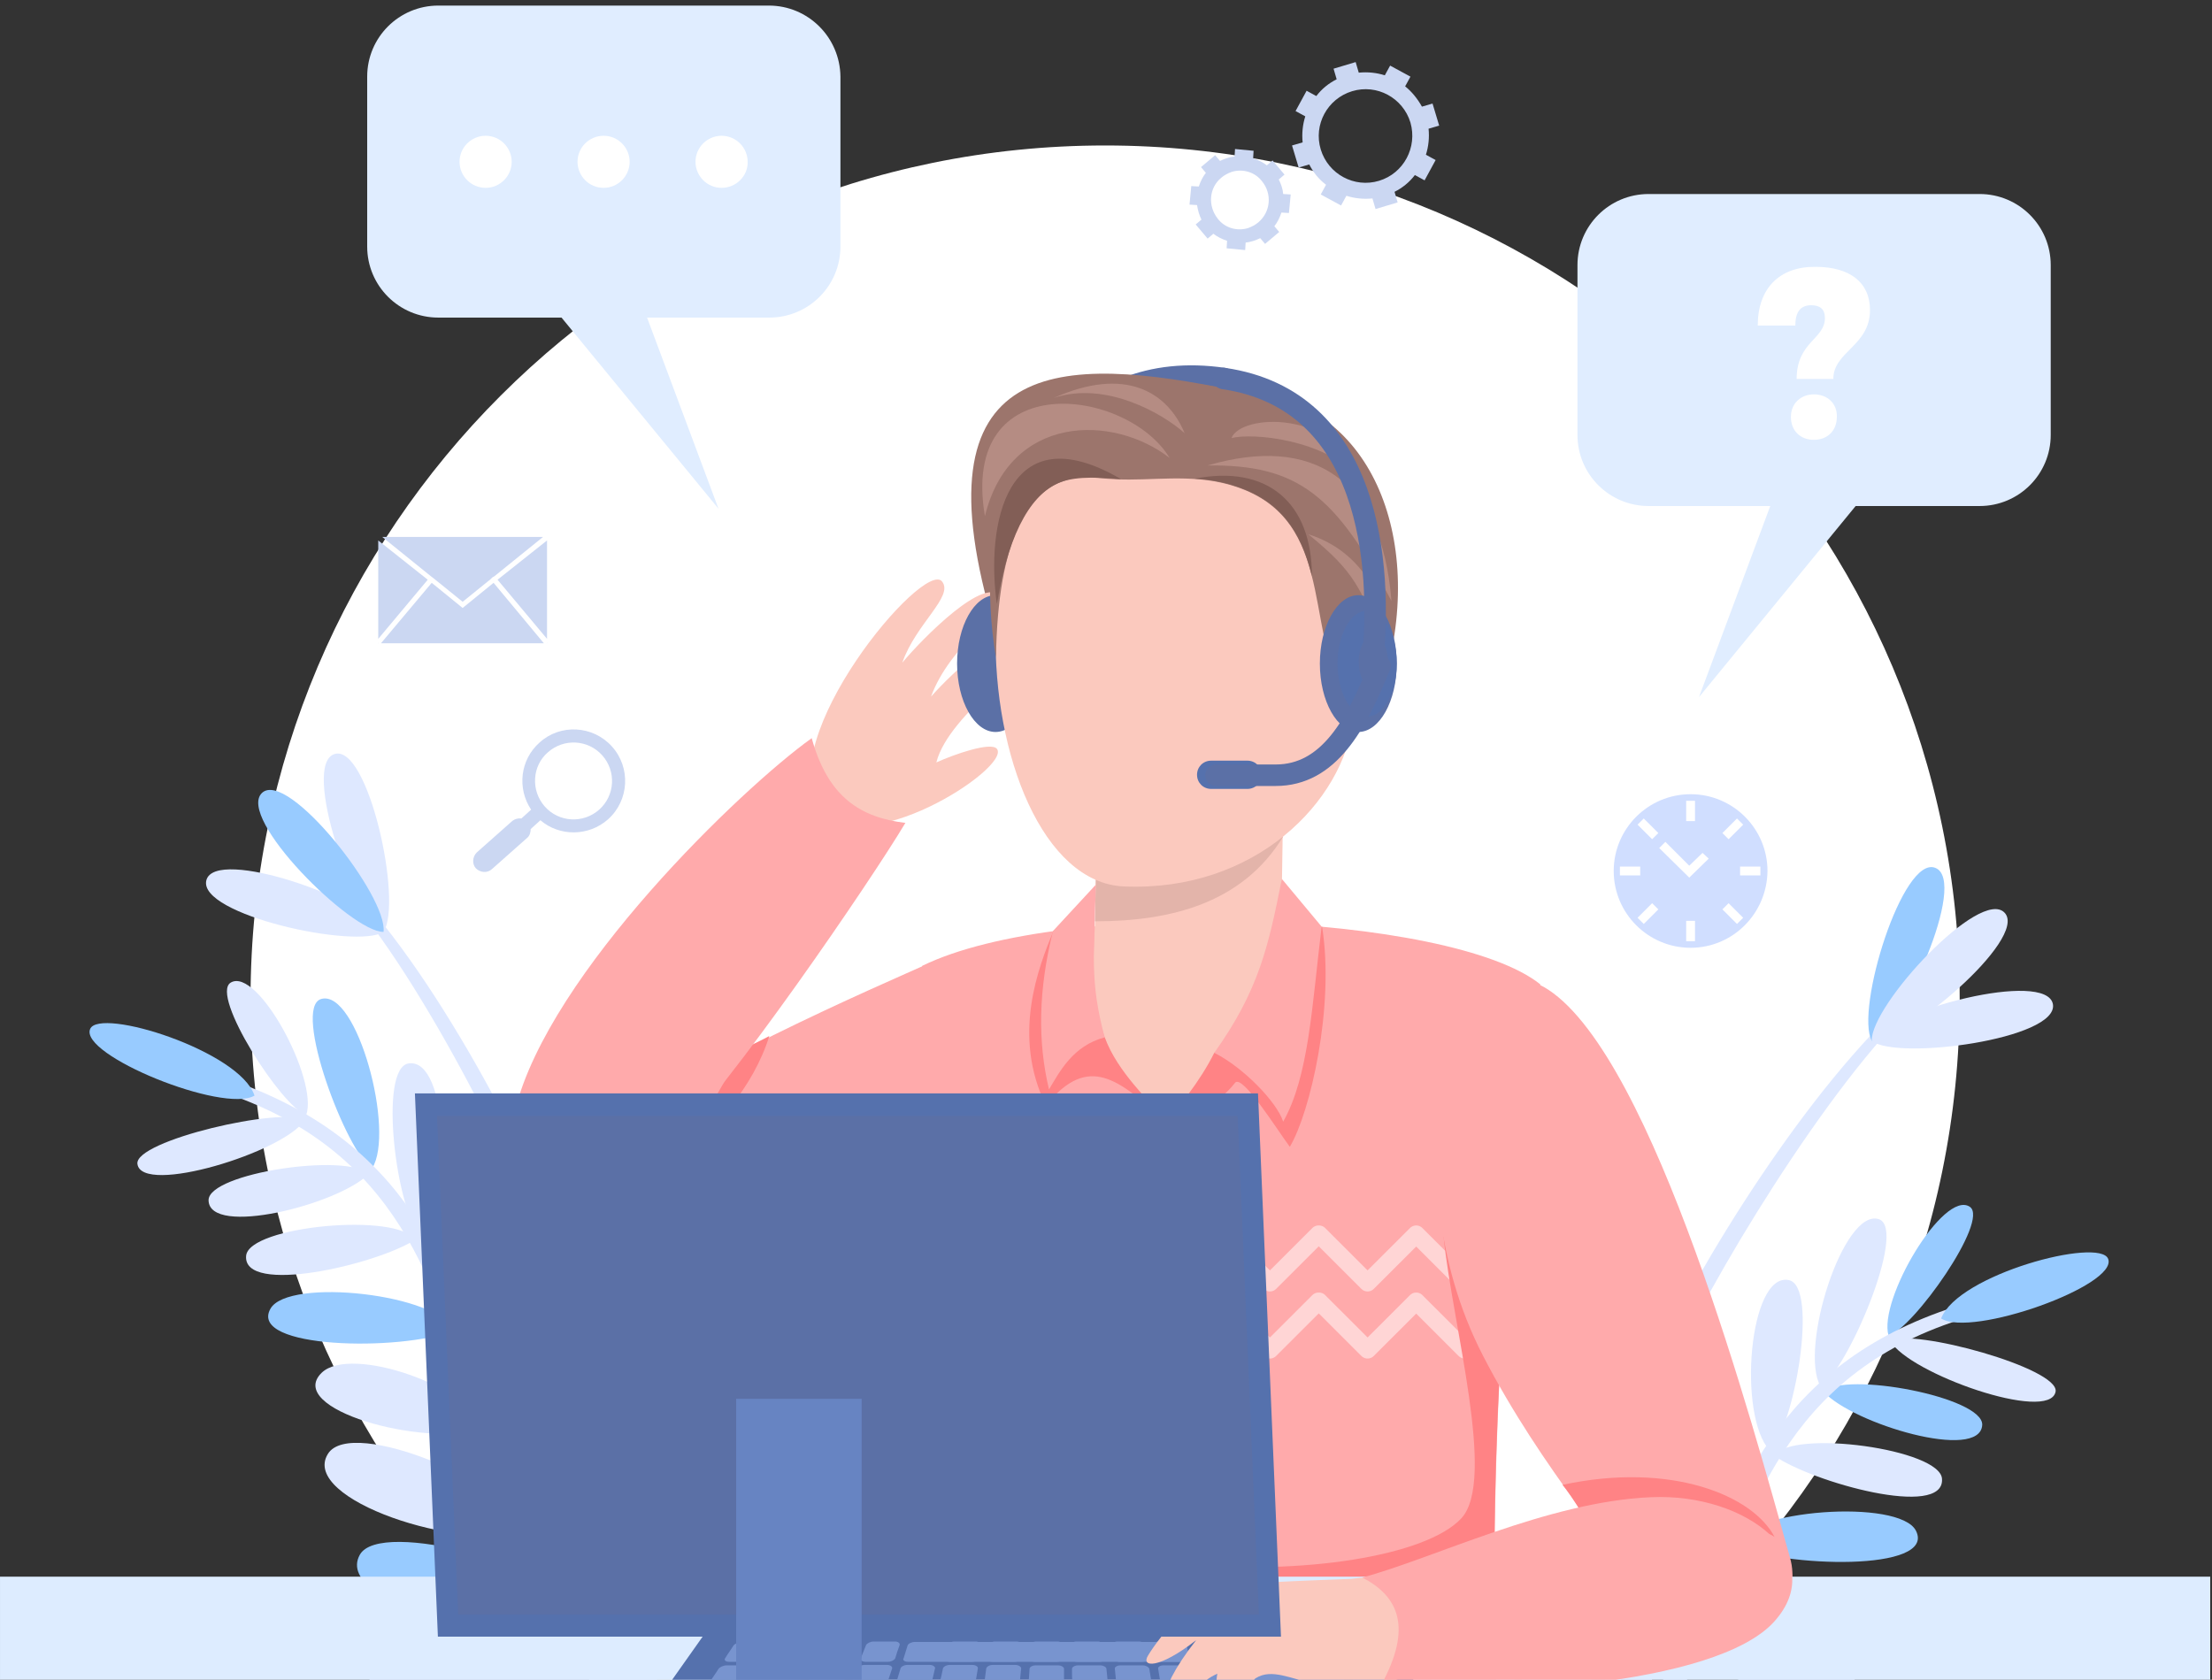 <?xml version="1.0" encoding="UTF-8"?>
<svg xmlns="http://www.w3.org/2000/svg" width="395" height="300" viewBox="0 0 395 300" fill="none">
  <rect x="0" y="0" width="395" height="300" fill="#333333" stroke="none"/>
  <g clip-path="url(#clip0_5655_1865)">
    <g clip-path="url(#clip1_5655_1865)">
      <path d="M197.342 330.842C113.062 330.842 44.74 262.597 44.74 178.412C44.74 94.227 113.062 25.981 197.342 25.981C281.623 25.981 349.945 94.227 349.945 178.412C349.945 262.597 281.623 330.842 197.342 330.842Z" fill="white"></path>
      <path fill-rule="evenodd" clip-rule="evenodd" d="M296.447 240.834C294.08 245.642 297.394 246.588 299.604 241.938C307.731 224.519 330.377 187.87 345.448 176.205C346.789 175.18 345.921 174.156 344.501 175.18C326.589 189.052 306.468 220.578 296.447 240.834Z" fill="#DEE8FF"></path>
      <path fill-rule="evenodd" clip-rule="evenodd" d="M334.243 185.899C337.478 180.382 365.49 173.131 366.594 179.357C367.62 185.584 338.741 189.446 334.243 185.899Z" fill="#DEE8FF"></path>
      <path fill-rule="evenodd" clip-rule="evenodd" d="M334.243 185.899C331.245 180.303 339.767 152.639 345.606 155.003C351.524 157.368 339.609 183.929 334.243 185.899Z" fill="#98CBFF"></path>
      <path fill-rule="evenodd" clip-rule="evenodd" d="M334.243 185.9C334.007 179.516 353.733 158.314 357.994 163.043C362.176 167.693 339.924 186.451 334.243 185.9Z" fill="#DEE8FF"></path>
      <path fill-rule="evenodd" clip-rule="evenodd" d="M101.551 224.363C103.524 229.407 100.052 229.959 98.316 225.151C91.688 207.102 72.198 168.719 58.153 155.793C56.891 154.611 57.916 153.665 59.179 154.847C75.828 170.295 93.266 203.319 101.551 224.363Z" fill="#DEE8FF"></path>
      <path fill-rule="evenodd" clip-rule="evenodd" d="M68.49 166.432C65.728 160.679 38.427 151.142 36.849 157.211C35.271 163.359 63.676 169.585 68.49 166.432Z" fill="#DEE8FF"></path>
      <path fill-rule="evenodd" clip-rule="evenodd" d="M68.49 166.433C71.962 161.073 65.728 132.778 59.731 134.67C53.734 136.561 63.282 163.989 68.49 166.433Z" fill="#DEE8FF"></path>
      <path fill-rule="evenodd" clip-rule="evenodd" d="M68.49 166.432C69.279 160.127 51.367 137.349 46.791 141.605C42.136 146.019 62.73 166.511 68.49 166.432Z" fill="#98CBFF"></path>
      <path fill-rule="evenodd" clip-rule="evenodd" d="M267.568 332.418C275.459 325.246 271.277 284.577 261.729 281.503C248.868 277.326 256.6 321.069 267.568 332.418Z" fill="#DEE8FF"></path>
      <path fill-rule="evenodd" clip-rule="evenodd" d="M294.475 311.059C297.158 302.941 326.905 291.828 330.772 298.843C335.427 307.197 306.311 315.394 294.475 311.059Z" fill="#DEE8FF"></path>
      <path fill-rule="evenodd" clip-rule="evenodd" d="M292.976 309.955C298.183 303.177 292.581 269.996 284.691 271.73C277.116 273.385 285.401 304.359 292.976 309.955Z" fill="#DEE8FF"></path>
      <path fill-rule="evenodd" clip-rule="evenodd" d="M282.008 323.512C288.32 315 282.875 279.06 275.695 280.794C264.491 283.631 274.433 315.946 282.008 323.512Z" fill="#DEE8FF"></path>
      <path fill-rule="evenodd" clip-rule="evenodd" d="M337.557 239.494C341.423 237.13 367.857 244.381 367.068 248.558C365.963 254.154 340.871 245.327 337.557 239.494Z" fill="#DEE8FF"></path>
      <path fill-rule="evenodd" clip-rule="evenodd" d="M337.242 238.548C341.581 237.366 355.311 217.977 351.76 215.534C347.105 212.382 335.348 232.164 337.242 238.548Z" fill="#98CBFF"></path>
      <path fill-rule="evenodd" clip-rule="evenodd" d="M325.642 248.558C329.43 244.854 354.127 249.504 353.969 254.469C353.654 261.09 330.85 254.312 325.642 248.558Z" fill="#98CBFF"></path>
      <path fill-rule="evenodd" clip-rule="evenodd" d="M325.09 247.613C329.745 245.091 340.713 219.475 335.506 217.741C329.193 215.692 321.224 240.835 325.09 247.613Z" fill="#DEE8FF"></path>
      <path fill-rule="evenodd" clip-rule="evenodd" d="M316.805 259.986C319.961 255.178 346.631 258.803 346.789 264.163C347.184 271.256 323.749 264.793 316.805 259.986Z" fill="#DEE8FF"></path>
      <path fill-rule="evenodd" clip-rule="evenodd" d="M316.016 259.04C320.356 255.257 324.854 229.642 319.409 228.617C312.308 227.199 310.256 252.814 316.016 259.04Z" fill="#DEE8FF"></path>
      <path fill-rule="evenodd" clip-rule="evenodd" d="M309.309 275.907C311.913 269.523 339.214 267.631 342.134 273.385C345.842 280.715 318.699 280.006 309.309 275.907Z" fill="#98CBFF"></path>
      <path fill-rule="evenodd" clip-rule="evenodd" d="M308.126 275.04C312.387 269.602 312.387 243.75 306.232 243.356C297.552 242.725 299.92 268.971 308.126 275.04Z" fill="#DEE8FF"></path>
      <path fill-rule="evenodd" clip-rule="evenodd" d="M303.155 293.247C305.522 285.838 327.457 279.139 332.428 284.42C338.82 291.119 314.043 296.951 303.155 293.247Z" fill="#DEE8FF"></path>
      <path fill-rule="evenodd" clip-rule="evenodd" d="M301.734 292.302C305.995 285.839 299.998 256.598 294.08 259.041C287.058 261.878 292.029 286.311 301.734 292.302Z" fill="#DEE8FF"></path>
      <path fill-rule="evenodd" clip-rule="evenodd" d="M247.763 339.669C243.344 340.457 242.634 334.31 247.526 334.388C319.961 328.556 284.296 254.232 349.235 233.346C351.839 232.479 352.549 234.844 349.945 235.711C287.531 255.73 323.749 333.522 247.763 339.669Z" fill="#DEE8FF"></path>
      <path fill-rule="evenodd" clip-rule="evenodd" d="M346.631 235.475C349.63 227.593 374.958 220.894 376.457 224.835C378.272 229.564 352.076 238.943 346.631 235.475Z" fill="#98CBFF"></path>
      <path fill-rule="evenodd" clip-rule="evenodd" d="M118.989 297.977C110.231 291.75 66.833 288.203 65.886 298.213C64.545 311.533 110.231 311.06 118.989 297.977Z" fill="#DEE8FF"></path>
      <path fill-rule="evenodd" clip-rule="evenodd" d="M120.173 295.927C112.598 288.361 118.516 247.928 128.221 245.327C141.241 241.78 131.614 285.05 120.173 295.927Z" fill="#DEE8FF"></path>
      <path fill-rule="evenodd" clip-rule="evenodd" d="M94.292 273.464C91.925 265.267 62.73 252.814 58.548 259.671C53.498 267.789 82.298 277.247 94.292 273.464Z" fill="#DEE8FF"></path>
      <path fill-rule="evenodd" clip-rule="evenodd" d="M95.791 272.44C90.899 265.504 97.921 232.559 105.733 234.608C113.229 236.579 103.603 267.159 95.791 272.44Z" fill="#DEE8FF"></path>
      <path fill-rule="evenodd" clip-rule="evenodd" d="M104.944 288.125C100.289 280.007 67.78 271.022 64.229 277.721C59.337 286.706 93.266 295.297 104.944 288.125Z" fill="#98CBFF"></path>
      <path fill-rule="evenodd" clip-rule="evenodd" d="M106.207 286.469C100.21 277.642 107.311 242.017 114.413 244.066C125.381 247.298 114.097 279.218 106.207 286.469Z" fill="#DEE8FF"></path>
      <path fill-rule="evenodd" clip-rule="evenodd" d="M54.366 200.086C50.578 197.564 23.908 203.712 24.54 207.889C25.329 213.564 50.736 205.761 54.366 200.086Z" fill="#DEE8FF"></path>
      <path fill-rule="evenodd" clip-rule="evenodd" d="M54.681 199.141C50.342 197.722 37.48 177.782 41.189 175.496C46.002 172.58 56.891 192.836 54.681 199.141Z" fill="#DEE8FF"></path>
      <path fill-rule="evenodd" clip-rule="evenodd" d="M65.807 209.702C62.178 205.84 37.243 209.466 37.243 214.352C37.322 220.973 60.363 215.14 65.807 209.702Z" fill="#DEE8FF"></path>
      <path fill-rule="evenodd" clip-rule="evenodd" d="M66.438 208.678C61.941 205.998 52.077 179.91 57.364 178.412C63.755 176.599 70.62 202.136 66.438 208.678Z" fill="#98CBFF"></path>
      <path fill-rule="evenodd" clip-rule="evenodd" d="M74.092 221.446C71.173 216.48 44.424 218.924 43.95 224.283C43.319 231.377 66.991 225.938 74.092 221.446Z" fill="#DEE8FF"></path>
      <path fill-rule="evenodd" clip-rule="evenodd" d="M75.039 220.5C70.857 216.559 67.464 190.708 72.988 189.92C80.089 188.895 80.957 214.51 75.039 220.5Z" fill="#DEE8FF"></path>
      <path fill-rule="evenodd" clip-rule="evenodd" d="M80.957 237.681C78.669 231.14 51.446 228.066 48.29 233.741C44.266 240.913 71.409 241.386 80.957 237.681Z" fill="#98CBFF"></path>
      <path fill-rule="evenodd" clip-rule="evenodd" d="M82.22 236.815C78.195 231.14 79.379 205.367 85.455 205.21C94.134 205.052 90.662 231.219 82.22 236.815Z" fill="#DEE8FF"></path>
      <path fill-rule="evenodd" clip-rule="evenodd" d="M86.322 255.257C84.35 247.77 62.651 240.125 57.443 245.169C50.815 251.632 75.354 258.489 86.322 255.257Z" fill="#DEE8FF"></path>
      <path fill-rule="evenodd" clip-rule="evenodd" d="M87.822 254.391C83.876 247.691 91.057 218.845 96.896 221.446C103.76 224.598 97.764 248.795 87.822 254.391Z" fill="#DEE8FF"></path>
      <path fill-rule="evenodd" clip-rule="evenodd" d="M139.663 304.046C144.081 305.07 144.949 298.923 140.136 298.765C68.016 289.78 106.838 217.111 42.846 193.467C40.242 192.521 39.453 194.806 42.057 195.831C103.603 218.53 63.992 294.588 139.663 304.046Z" fill="#DEE8FF"></path>
      <path fill-rule="evenodd" clip-rule="evenodd" d="M45.45 195.674C42.846 187.713 17.754 179.832 16.097 183.772C14.124 188.422 39.847 198.905 45.45 195.674Z" fill="#98CBFF"></path>
      <path d="M218.489 67.596C192.293 63.813 177.932 85.566 177.774 118.512" stroke="#5B70A6" stroke-width="3.84" stroke-miterlimit="22.926" stroke-linecap="round" stroke-linejoin="round"></path>
      <path fill-rule="evenodd" clip-rule="evenodd" d="M247.526 120.404C243.976 133.645 229.93 143.103 210.993 150.039C198.605 144.679 183.534 131.832 177.695 112.443C162.782 63.026 189.373 63.262 220.856 69.804C243.976 70.513 254.47 94.71 247.526 120.404Z" fill="#9C756C"></path>
      <path fill-rule="evenodd" clip-rule="evenodd" d="M159.547 212.145C150.946 215.85 121.751 228.933 111.02 230.431C96.186 232.401 93.503 213.564 104.155 204.973C121.12 191.338 157.18 175.969 166.096 171.949C176.511 177.309 184.323 201.584 159.547 212.145Z" fill="#FFAAAB"></path>
      <path fill-rule="evenodd" clip-rule="evenodd" d="M132.403 187.555C128.537 195.043 124.355 201.821 121.672 204.58C126.959 203.082 134.613 194.018 137.375 185.033C135.796 185.9 133.982 186.688 132.403 187.555Z" fill="#FF8385"></path>
      <path fill-rule="evenodd" clip-rule="evenodd" d="M164.675 172.501C163.097 217.662 158.126 243.908 164.202 279.454C167.043 296.084 167.279 308.458 164.754 329.108C196.711 334.389 237.268 333.128 269.225 327.138C265.911 309.089 264.727 236.736 275.064 175.811C259.204 163.043 190.004 160.126 164.675 172.501Z" fill="#FFAAAB"></path>
      <mask id="mask0_5655_1865" style="mask-type:luminance" maskUnits="userSpaceOnUse" x="161" y="164" width="115" height="169">
        <path d="M164.675 172.501C163.097 217.662 158.126 243.908 164.202 279.454C167.043 296.084 167.279 308.458 164.754 329.108C196.711 334.389 237.268 333.128 269.225 327.138C265.911 309.089 264.727 236.736 275.064 175.811C259.204 163.043 190.004 160.126 164.675 172.501Z" fill="white"></path>
      </mask>
      <g mask="url(#mask0_5655_1865)">
        <path opacity="0.5" d="M296.29 241.071L287.61 232.401L278.93 241.071L270.251 232.401L261.571 241.071L252.892 232.401L244.212 241.071L235.532 232.401M235.454 232.401L226.774 241.071L218.094 232.401L209.415 241.071L200.735 232.401L192.056 241.071L183.376 232.401L174.696 241.071L166.017 232.401L157.337 241.071L148.658 232.401L139.978 241.071" stroke="white" stroke-width="3.12" stroke-miterlimit="22.926" stroke-linecap="round" stroke-linejoin="round"></path>
        <path opacity="0.5" d="M296.29 229.091L287.61 220.421L278.93 229.091L270.251 220.421L261.571 229.091L252.892 220.421L244.212 229.091L235.532 220.421M235.454 220.421L226.774 229.091L218.094 220.421L209.415 229.091L200.735 220.421L192.056 229.091L183.376 220.421L174.696 229.091L166.017 220.421L157.337 229.091L148.658 220.421L139.978 229.091" stroke="white" stroke-width="3.12" stroke-miterlimit="22.926" stroke-linecap="round" stroke-linejoin="round"></path>
      </g>
      <path fill-rule="evenodd" clip-rule="evenodd" d="M265.99 327.769C267.016 327.612 268.12 327.375 269.146 327.218C266.779 314.213 265.516 273.228 268.83 228.54C265.28 225.781 262.045 223.495 257.784 220.895C259.362 236.658 267.252 264.401 260.94 271.179C254.627 277.957 232.297 281.347 211.229 279.297C197.658 278.036 236.4 306.804 265.99 327.769Z" fill="#FF8385"></path>
      <path fill-rule="evenodd" clip-rule="evenodd" d="M264.807 242.095C275.538 262.903 289.188 277.326 292.818 285.286C299.446 299.946 323.591 292.301 319.646 278.193C313.097 254.863 295.422 189.21 276.484 176.757C260.703 166.274 247.447 208.441 264.807 242.095Z" fill="#FFAAAB"></path>
      <path fill-rule="evenodd" clip-rule="evenodd" d="M285.243 274.49C292.502 274.411 312.86 271.416 316.884 274.49C313.017 267.081 298.42 261.012 279.009 265.189C280.903 267.317 283.822 272.677 285.243 274.49Z" fill="#FF8385"></path>
      <path fill-rule="evenodd" clip-rule="evenodd" d="M196.317 117.015L195.607 162.571C195.449 172.344 192.45 187.082 207.995 199.929C227.563 187.476 228.668 173.999 228.826 163.516L229.536 117.961C229.851 98.178 196.632 96.286 196.317 117.015Z" fill="#FBC9BE"></path>
      <path fill-rule="evenodd" clip-rule="evenodd" d="M195.843 149.329C206.653 150.59 215.727 150.511 229.141 149.408C221.882 161.309 209.099 164.541 195.527 164.541L195.843 149.329Z" fill="#E3B4AA"></path>
      <path fill-rule="evenodd" clip-rule="evenodd" d="M146.37 144.285C137.848 132.147 164.991 99.754 168.227 103.852C170.357 106.532 163.571 111.34 161.125 118.354C164.518 114.256 176.354 102.118 178.8 106.847C179.905 108.896 169.647 115.044 166.254 124.423C169.962 120.167 180.615 110.236 182.903 113.862C185.507 118.039 169.568 127.024 167.201 136.167C170.515 134.669 176.906 132.462 178.011 133.723C180.694 137.112 153.55 154.531 146.37 144.285Z" fill="#FBC9BE"></path>
      <path fill-rule="evenodd" clip-rule="evenodd" d="M177.774 130.729C173.986 130.729 170.909 125.212 170.909 118.512C170.909 111.813 173.986 106.296 177.774 106.296C181.561 106.296 184.639 111.813 184.639 118.512C184.639 125.212 181.561 130.729 177.774 130.729Z" fill="#5B70A6"></path>
      <path fill-rule="evenodd" clip-rule="evenodd" d="M211.151 69.725C241.529 72.168 244.686 102.276 241.687 128.206C239.951 143.181 224.091 159.339 200.656 158.314C171.856 156.974 164.991 67.281 211.151 69.725Z" fill="#FBC9BE"></path>
      <path fill-rule="evenodd" clip-rule="evenodd" d="M177.853 117.487C178.168 95.813 183.849 88.325 189.373 86.118C193.634 84.463 195.054 85.645 201.603 85.645C208.152 85.645 215.096 84.542 222.355 87.537C239.004 94.394 232.613 115.202 241.293 125.763C244.685 113.389 245.553 97.468 238.294 84.384C232.218 73.508 221.172 68.385 210.046 68.385C179.825 68.542 173.986 94.079 177.853 117.487Z" fill="#9C756C"></path>
      <path fill-rule="evenodd" clip-rule="evenodd" d="M245.474 113.941C243.423 113.389 240.661 116.542 239.478 121.034C238.215 125.527 238.925 129.625 241.056 130.177C243.107 130.728 245.869 127.576 247.053 123.083C248.236 118.591 247.526 114.571 245.474 113.941Z" fill="#FBC9BE"></path>
      <path fill-rule="evenodd" clip-rule="evenodd" d="M175.88 92.187C180.299 73.981 198.684 73.902 208.862 81.784C201.287 69.252 171.303 65.311 175.88 92.187Z" fill="#B58C83"></path>
      <path fill-rule="evenodd" clip-rule="evenodd" d="M248.473 107.32C238.452 88.326 231.745 82.966 215.649 83.124C234.27 77.686 246.737 85.252 248.473 107.32Z" fill="#B58C83"></path>
      <path fill-rule="evenodd" clip-rule="evenodd" d="M247.605 115.596C242.555 104.719 242.318 102.512 233.639 95.419C243.739 98.572 247.999 108.187 247.605 115.596Z" fill="#B58C83"></path>
      <path fill-rule="evenodd" clip-rule="evenodd" d="M188.189 71.065C197.421 67.991 207.6 73.823 211.545 77.37C208.468 69.962 200.893 65.39 188.189 71.065Z" fill="#B58C83"></path>
      <path fill-rule="evenodd" clip-rule="evenodd" d="M243.187 85.724C236.637 78.315 223.539 77.291 219.909 78.237C221.566 73.902 238.373 73.035 243.187 85.724Z" fill="#B58C83"></path>
      <path fill-rule="evenodd" clip-rule="evenodd" d="M178.011 107.872C180.299 93.922 184.796 87.853 189.373 86.119C192.371 84.937 197.185 85.331 200.183 85.567C179.51 73.508 176.038 94.079 178.011 107.872ZM213.36 85.488C216.28 85.646 219.278 86.198 222.355 87.459C229.851 90.533 232.692 96.444 234.27 102.907C234.27 89.666 226.222 82.966 213.36 85.488Z" fill="#825E56"></path>
      <path d="M243.108 118.512C244.528 117.881 247.369 119.221 244.055 124.896" stroke="#D9ABA1" stroke-width="1.2" stroke-miterlimit="22.926" stroke-linecap="round" stroke-linejoin="round"></path>
      <path d="M244.686 122.926C243.029 122.295 241.135 122.532 240.74 124.266" stroke="#D9ABA1" stroke-width="1.2" stroke-miterlimit="22.926" stroke-linecap="round" stroke-linejoin="round"></path>
      <path fill-rule="evenodd" clip-rule="evenodd" d="M216.832 188.028C214.386 192.993 209.888 198.747 207.995 200.008C212.256 199.456 217.463 197.407 220.541 193.387C221.803 191.732 228.037 201.742 230.325 204.816C233.955 198.747 238.373 179.752 236.085 165.486C231.351 169.742 221.33 185.979 216.832 188.028Z" fill="#FF8385"></path>
      <path fill-rule="evenodd" clip-rule="evenodd" d="M216.832 188.028C224.88 176.757 226.537 168.797 228.904 156.975L236.006 165.487C234.27 179.752 233.718 192.205 229.141 200.323C228.036 196.856 222.04 190.629 216.832 188.028Z" fill="#FFAAAB"></path>
      <path fill-rule="evenodd" clip-rule="evenodd" d="M197.264 185.269C199.631 191.574 205.233 196.54 207.995 200.008C199.788 192.993 194.502 187.949 186.769 197.407C180.614 184.875 185.507 172.58 188.111 166.274C192.608 168.324 192.766 183.22 197.264 185.269Z" fill="#FF8385"></path>
      <path fill-rule="evenodd" clip-rule="evenodd" d="M197.264 185.269C194.581 175.181 195.37 170.61 195.686 157.999L188.032 166.275C185.428 176.757 185.27 185.979 187.322 194.57C189.215 191.417 191.582 186.767 197.264 185.269Z" fill="#FFAAAB"></path>
      <path d="M0 281.583H394.685V363.709H0V281.583Z" fill="#DDECFF"></path>
      <path fill-rule="evenodd" clip-rule="evenodd" d="M126.249 291.198H246.185L266.858 320.439H105.575L126.249 291.198Z" fill="#5571AD"></path>
      <path fill-rule="evenodd" clip-rule="evenodd" d="M243.107 301.051C244.449 301.051 245.711 301.051 247.053 301.051C247.684 301.051 247.999 300.814 247.763 300.42C247.131 299.317 246.421 298.213 245.79 297.11C245.159 296.006 244.449 294.903 243.817 293.799C243.581 293.484 242.949 293.169 242.476 293.169C241.292 293.169 240.03 293.169 238.846 293.169C238.294 293.169 237.978 293.484 238.215 293.799C238.846 294.903 239.399 296.006 240.03 297.11C240.661 298.213 241.214 299.317 241.845 300.42C241.924 300.814 242.555 301.051 243.107 301.051Z" fill="#7894CF"></path>
      <path fill-rule="evenodd" clip-rule="evenodd" d="M240.819 296.794C242.082 296.794 243.344 296.794 244.607 296.794C245.159 296.794 245.475 296.558 245.317 296.164C244.843 295.376 244.37 294.587 243.896 293.72C243.66 293.405 243.029 293.09 242.555 293.09C241.372 293.09 240.109 293.09 238.925 293.09C238.373 293.09 238.058 293.326 238.294 293.72C238.689 294.509 239.162 295.297 239.557 296.164C239.636 296.558 240.267 296.794 240.819 296.794Z" fill="#7894CF"></path>
      <path fill-rule="evenodd" clip-rule="evenodd" d="M235.533 301.05C236.874 301.05 238.136 301.05 239.478 301.05C240.109 301.05 240.425 300.814 240.267 300.42C239.872 299.631 239.478 298.843 239.004 297.976C238.847 297.661 238.215 297.346 237.663 297.346C236.401 297.346 235.138 297.346 233.876 297.346C233.323 297.346 232.929 297.582 233.087 297.976C233.481 298.764 233.797 299.553 234.191 300.42C234.27 300.814 234.901 301.05 235.533 301.05Z" fill="#7894CF"></path>
      <path fill-rule="evenodd" clip-rule="evenodd" d="M233.56 296.794C234.823 296.794 236.085 296.794 237.269 296.794C237.821 296.794 238.215 296.558 237.979 296.164C237.584 295.376 237.111 294.587 236.716 293.72C236.558 293.405 235.927 293.09 235.375 293.09C234.191 293.09 233.008 293.09 231.824 293.09C231.272 293.09 230.956 293.326 231.114 293.72C231.509 294.509 231.824 295.297 232.219 296.164C232.376 296.558 232.929 296.794 233.56 296.794Z" fill="#7894CF"></path>
      <path fill-rule="evenodd" clip-rule="evenodd" d="M127.432 300.972C132.009 300.972 136.586 300.972 141.162 300.972C141.793 300.972 142.503 300.656 142.661 300.341C143.056 299.553 143.45 298.843 143.845 298.055C144.003 297.74 143.608 297.425 143.056 297.425C138.637 297.425 134.218 297.425 129.8 297.425C129.168 297.425 128.537 297.74 128.3 298.055C127.827 298.843 127.275 299.553 126.801 300.341C126.486 300.656 126.801 300.972 127.432 300.972Z" fill="#7894CF"></path>
      <path fill-rule="evenodd" clip-rule="evenodd" d="M130.194 296.794C132.009 296.794 133.824 296.794 135.638 296.794C136.27 296.794 136.901 296.479 137.138 296.163C137.611 295.375 138.006 294.666 138.479 293.878C138.716 293.562 138.4 293.247 137.769 293.247C136.033 293.247 134.297 293.247 132.482 293.247C131.93 293.247 131.22 293.562 130.983 293.878C130.51 294.666 129.957 295.375 129.484 296.163C129.247 296.479 129.563 296.794 130.194 296.794Z" fill="#7894CF"></path>
      <path fill-rule="evenodd" clip-rule="evenodd" d="M145.107 300.971C146.449 300.971 147.869 300.971 149.21 300.971C149.842 300.971 150.473 300.656 150.631 300.341C150.946 299.553 151.262 298.764 151.578 297.976C151.735 297.661 151.341 297.346 150.71 297.346C149.368 297.346 148.027 297.346 146.764 297.346C146.133 297.346 145.502 297.661 145.344 297.976C144.949 298.764 144.634 299.553 144.239 300.341C144.16 300.735 144.476 300.971 145.107 300.971Z" fill="#7894CF"></path>
      <path fill-rule="evenodd" clip-rule="evenodd" d="M153.076 300.971C154.418 300.971 155.838 300.971 157.179 300.971C157.811 300.971 158.442 300.656 158.521 300.341C158.757 299.553 159.073 298.764 159.31 297.976C159.389 297.661 158.994 297.346 158.363 297.346C157.022 297.346 155.68 297.346 154.418 297.346C153.786 297.346 153.234 297.661 153.076 297.976C152.761 298.764 152.445 299.553 152.129 300.341C152.051 300.735 152.445 300.971 153.076 300.971Z" fill="#7894CF"></path>
      <path fill-rule="evenodd" clip-rule="evenodd" d="M160.967 300.971C162.309 300.971 163.729 300.971 165.07 300.971C165.702 300.971 166.254 300.656 166.412 300.341C166.57 299.553 166.806 298.764 166.964 297.976C167.043 297.661 166.57 297.346 166.017 297.346C164.676 297.346 163.334 297.346 162.072 297.346C161.441 297.346 160.888 297.661 160.809 297.976C160.573 298.764 160.336 299.553 160.099 300.341C159.941 300.735 160.336 300.971 160.967 300.971Z" fill="#7894CF"></path>
      <path fill-rule="evenodd" clip-rule="evenodd" d="M168.858 300.971C170.199 300.971 171.619 300.971 172.961 300.971C173.592 300.971 174.144 300.656 174.223 300.341C174.381 299.553 174.46 298.764 174.618 297.976C174.697 297.661 174.223 297.346 173.592 297.346C172.251 297.346 170.909 297.346 169.647 297.346C169.016 297.346 168.463 297.661 168.384 297.976C168.227 298.764 168.069 299.553 167.832 300.341C167.832 300.735 168.227 300.971 168.858 300.971Z" fill="#7894CF"></path>
      <path fill-rule="evenodd" clip-rule="evenodd" d="M176.827 300.971C178.169 300.971 179.589 300.971 180.93 300.971C181.562 300.971 182.114 300.656 182.114 300.341C182.193 299.553 182.272 298.764 182.351 297.976C182.351 297.661 181.877 297.346 181.246 297.346C179.905 297.346 178.563 297.346 177.301 297.346C176.669 297.346 176.196 297.661 176.117 297.976C176.038 298.764 175.88 299.553 175.801 300.341C175.723 300.735 176.117 300.971 176.827 300.971Z" fill="#7894CF"></path>
      <path fill-rule="evenodd" clip-rule="evenodd" d="M184.718 301.05C186.059 301.05 187.479 301.05 188.821 301.05C189.452 301.05 190.004 300.735 190.004 300.42C190.004 299.632 190.004 298.843 190.004 298.055C190.004 297.74 189.531 297.425 188.9 297.425C187.558 297.425 186.217 297.425 184.954 297.425C184.323 297.425 183.85 297.74 183.85 298.055C183.771 298.843 183.771 299.632 183.692 300.42C183.613 300.735 184.086 300.972 184.718 301.05Z" fill="#7894CF"></path>
      <path fill-rule="evenodd" clip-rule="evenodd" d="M192.608 301.05C193.95 301.05 195.37 301.05 196.711 301.05C197.342 301.05 197.816 300.735 197.816 300.42C197.737 299.632 197.658 298.843 197.579 298.055C197.579 297.74 197.027 297.425 196.475 297.425C195.133 297.425 193.792 297.425 192.529 297.425C191.898 297.425 191.425 297.74 191.425 298.055C191.425 298.843 191.425 299.632 191.503 300.42C191.503 300.735 191.977 301.05 192.608 301.05Z" fill="#7894CF"></path>
      <path fill-rule="evenodd" clip-rule="evenodd" d="M200.499 301.05C201.84 301.05 203.26 301.05 204.602 301.05C205.233 301.05 205.707 300.735 205.628 300.42C205.47 299.632 205.391 298.843 205.233 298.055C205.154 297.74 204.602 297.425 204.05 297.425C202.708 297.425 201.367 297.425 200.104 297.425C199.473 297.425 199 297.74 199.078 298.055C199.157 298.843 199.236 299.632 199.315 300.42C199.394 300.735 199.868 301.05 200.499 301.05Z" fill="#7894CF"></path>
      <path fill-rule="evenodd" clip-rule="evenodd" d="M208.468 301.05C209.809 301.05 211.23 301.05 212.571 301.05C213.202 301.05 213.597 300.735 213.518 300.42C213.36 299.632 213.123 298.843 212.965 298.055C212.887 297.74 212.334 297.425 211.703 297.425C210.362 297.425 209.02 297.425 207.758 297.425C207.127 297.425 206.732 297.74 206.811 298.055C206.969 298.843 207.048 299.632 207.205 300.42C207.284 300.735 207.837 301.05 208.468 301.05Z" fill="#7894CF"></path>
      <path fill-rule="evenodd" clip-rule="evenodd" d="M216.359 301.05C217.7 301.05 219.12 301.05 220.462 301.05C221.093 301.05 221.487 300.735 221.408 300.42C221.172 299.632 220.935 298.843 220.619 298.055C220.54 297.74 219.909 297.425 219.278 297.425C217.937 297.425 216.595 297.425 215.333 297.425C214.702 297.425 214.307 297.74 214.386 298.055C214.623 298.843 214.78 299.632 215.017 300.42C215.175 300.735 215.727 301.05 216.359 301.05Z" fill="#7894CF"></path>
      <path fill-rule="evenodd" clip-rule="evenodd" d="M224.328 301.05C226.774 301.05 229.299 301.05 231.745 301.05C232.376 301.05 232.771 300.735 232.613 300.42C232.298 299.632 231.903 298.843 231.587 298.055C231.43 297.661 230.798 297.425 230.167 297.425C227.8 297.425 225.354 297.425 222.987 297.425C222.355 297.425 221.961 297.74 222.119 298.055C222.355 298.843 222.671 299.632 222.908 300.341C223.066 300.735 223.618 301.05 224.328 301.05Z" fill="#7894CF"></path>
      <path fill-rule="evenodd" clip-rule="evenodd" d="M139.426 296.794C140.768 296.794 142.03 296.794 143.371 296.794C144.003 296.794 144.634 296.479 144.792 296.164C145.186 295.376 145.581 294.588 145.896 293.799C146.054 293.484 145.739 293.169 145.186 293.169C143.924 293.169 142.661 293.169 141.399 293.169C140.846 293.169 140.215 293.484 139.978 293.799C139.505 294.588 139.111 295.376 138.637 296.164C138.479 296.479 138.795 296.794 139.426 296.794Z" fill="#7894CF"></path>
      <path fill-rule="evenodd" clip-rule="evenodd" d="M147.001 296.794C148.342 296.794 149.605 296.794 150.946 296.794C151.577 296.794 152.13 296.479 152.288 296.164C152.603 295.376 152.919 294.588 153.234 293.799C153.392 293.484 152.998 293.169 152.445 293.169C151.183 293.169 149.92 293.169 148.658 293.169C148.106 293.169 147.474 293.484 147.317 293.799C146.922 294.588 146.606 295.376 146.212 296.164C146.054 296.479 146.37 296.794 147.001 296.794Z" fill="#7894CF"></path>
      <path fill-rule="evenodd" clip-rule="evenodd" d="M154.576 296.794C155.917 296.794 157.18 296.794 158.521 296.794C159.152 296.794 159.705 296.479 159.863 296.164C160.099 295.376 160.336 294.588 160.652 293.799C160.731 293.484 160.415 293.169 159.784 293.169C158.521 293.169 157.259 293.169 155.996 293.169C155.444 293.169 154.813 293.484 154.655 293.799C154.339 294.588 154.024 295.376 153.708 296.164C153.55 296.479 153.945 296.794 154.576 296.794Z" fill="#7894CF"></path>
      <path fill-rule="evenodd" clip-rule="evenodd" d="M162.151 296.794C170.357 296.794 178.563 296.794 186.769 296.794C194.975 296.794 203.181 296.794 211.466 296.794C212.098 296.794 212.492 296.479 212.413 296.163C212.256 295.375 212.019 294.587 211.861 293.878C211.782 293.562 211.23 293.247 210.677 293.247C202.787 293.247 194.896 293.247 187.006 293.247C179.115 293.247 171.225 293.247 163.334 293.247C162.782 293.247 162.151 293.562 162.072 293.878C161.835 294.666 161.598 295.454 161.362 296.163C161.125 296.479 161.519 296.794 162.151 296.794Z" fill="#7894CF"></path>
      <path fill-rule="evenodd" clip-rule="evenodd" d="M169.647 296.794C170.988 296.794 172.251 296.794 173.592 296.794C174.223 296.794 174.697 296.479 174.776 296.164C174.933 295.376 175.012 294.588 175.17 293.799C175.249 293.484 174.776 293.169 174.223 293.169C172.961 293.169 171.698 293.169 170.436 293.169C169.883 293.169 169.331 293.484 169.252 293.799C169.094 294.588 168.937 295.376 168.7 296.164C168.621 296.479 169.094 296.794 169.647 296.794Z" fill="#7894CF"></path>
      <path fill-rule="evenodd" clip-rule="evenodd" d="M177.222 296.794C178.484 296.794 179.826 296.794 181.167 296.794C181.798 296.794 182.272 296.479 182.35 296.164C182.429 295.376 182.508 294.588 182.508 293.799C182.508 293.484 182.114 293.169 181.483 293.169C180.22 293.169 178.958 293.169 177.695 293.169C177.143 293.169 176.59 293.484 176.511 293.799C176.433 294.588 176.275 295.376 176.196 296.164C176.196 296.479 176.669 296.794 177.222 296.794Z" fill="#7894CF"></path>
      <path fill-rule="evenodd" clip-rule="evenodd" d="M184.796 296.794C186.059 296.794 187.4 296.794 188.742 296.794C189.373 296.794 189.846 296.479 189.846 296.164C189.846 295.376 189.846 294.588 189.846 293.799C189.846 293.484 189.373 293.169 188.82 293.169C187.558 293.169 186.295 293.169 185.033 293.169C184.481 293.169 183.928 293.484 183.928 293.799C183.849 294.588 183.849 295.376 183.77 296.164C183.77 296.479 184.244 296.794 184.796 296.794Z" fill="#7894CF"></path>
      <path fill-rule="evenodd" clip-rule="evenodd" d="M192.371 296.794C193.713 296.794 194.975 296.794 196.317 296.794C196.948 296.794 197.421 296.479 197.342 296.164C197.264 295.376 197.185 294.588 197.106 293.799C197.106 293.484 196.553 293.169 196.001 293.169C194.739 293.169 193.476 293.169 192.214 293.169C191.661 293.169 191.188 293.484 191.188 293.799C191.188 294.588 191.188 295.376 191.267 296.164C191.267 296.479 191.74 296.794 192.371 296.794Z" fill="#7894CF"></path>
      <path fill-rule="evenodd" clip-rule="evenodd" d="M199.946 296.794C201.288 296.794 202.55 296.794 203.892 296.794C204.523 296.794 204.917 296.479 204.917 296.164C204.839 295.376 204.681 294.588 204.523 293.799C204.444 293.484 203.971 293.169 203.339 293.169C202.077 293.169 200.814 293.169 199.552 293.169C199 293.169 198.526 293.484 198.526 293.799C198.605 294.588 198.684 295.376 198.763 296.164C198.842 296.479 199.315 296.794 199.946 296.794Z" fill="#7894CF"></path>
      <path fill-rule="evenodd" clip-rule="evenodd" d="M207.521 296.794C208.863 296.794 210.125 296.794 211.466 296.794C212.098 296.794 212.492 296.479 212.413 296.164C212.256 295.376 212.019 294.588 211.861 293.799C211.782 293.484 211.23 293.169 210.677 293.169C209.415 293.169 208.152 293.169 206.89 293.169C206.338 293.169 205.864 293.484 205.943 293.799C206.101 294.588 206.259 295.376 206.338 296.164C206.338 296.479 206.89 296.794 207.521 296.794Z" fill="#7894CF"></path>
      <path fill-rule="evenodd" clip-rule="evenodd" d="M215.096 296.794C217.463 296.794 219.83 296.794 222.197 296.794C222.829 296.794 223.223 296.479 223.065 296.163C222.75 295.375 222.513 294.587 222.197 293.878C222.04 293.484 221.487 293.247 220.856 293.247C218.568 293.247 216.279 293.247 213.991 293.247C213.439 293.247 213.044 293.562 213.123 293.878C213.36 294.666 213.518 295.454 213.754 296.163C213.912 296.479 214.465 296.794 215.096 296.794Z" fill="#7894CF"></path>
      <path fill-rule="evenodd" clip-rule="evenodd" d="M226.222 296.794C227.484 296.794 228.747 296.794 230.009 296.794C230.562 296.794 230.956 296.558 230.798 296.164C230.483 295.376 230.088 294.587 229.694 293.72C229.536 293.405 228.984 293.09 228.431 293.09C227.248 293.09 226.064 293.09 224.802 293.09C224.249 293.09 223.934 293.326 224.013 293.72C224.328 294.509 224.644 295.297 224.959 296.164C225.117 296.558 225.67 296.794 226.222 296.794Z" fill="#7894CF"></path>
      <path fill-rule="evenodd" clip-rule="evenodd" d="M241.293 281.976C233.481 282.292 220.935 282.686 217.384 283.474C213.834 284.262 207.206 291.986 204.996 295.69C203.734 297.74 206.811 298.213 213.597 292.932C205.627 303.02 207.284 307.276 208.389 307.907C209.967 308.853 211.861 301.286 217.384 298.922C216.753 302.153 217.779 307.513 219.673 307.198C222.119 306.804 222.75 300.656 224.249 299.71C230.009 296.163 237.032 307.198 256.679 296.873C276.327 286.548 257.626 279.848 241.293 281.976Z" fill="#FBC9BE"></path>
      <path fill-rule="evenodd" clip-rule="evenodd" d="M246.579 301.05C264.096 303.335 306.469 301.286 316.884 289.543C326.668 278.587 312.229 266.607 294.791 267.395C276.406 268.183 255.732 278.43 243.265 281.74C249.815 285.129 252.261 290.725 246.579 301.05Z" fill="#FFAAAB"></path>
      <path fill-rule="evenodd" clip-rule="evenodd" d="M144.949 131.832C132.482 140.738 98.079 173.762 92.004 198.195C88.69 211.358 108.495 214.825 119.857 204.106C130.115 194.491 155.523 157.29 161.677 146.965C153.787 146.019 147.869 142.472 144.949 131.832Z" fill="#FFAAAB"></path>
      <path fill-rule="evenodd" clip-rule="evenodd" d="M242.555 130.729C238.768 130.729 235.69 125.212 235.69 118.512C235.69 111.813 238.768 106.296 242.555 106.296C246.343 106.296 249.42 111.813 249.42 118.512C249.42 125.212 246.343 130.729 242.555 130.729Z" fill="#5B70A6"></path>
      <path fill-rule="evenodd" clip-rule="evenodd" d="M244.133 127.97C241.214 127.97 238.847 123.714 238.847 118.512C238.847 113.31 241.214 109.054 244.133 109.054C247.053 109.054 249.42 113.31 249.42 118.512C249.42 123.714 247.053 127.97 244.133 127.97Z" fill="#5571AD"></path>
      <path fill-rule="evenodd" clip-rule="evenodd" d="M74.092 195.279H224.644L228.747 292.302H78.195L74.092 195.279Z" fill="#5571AD"></path>
      <path fill-rule="evenodd" clip-rule="evenodd" d="M78.037 199.299H221.014L224.801 288.361H81.825L78.037 199.299Z" fill="#5B70A6"></path>
      <path d="M131.456 249.82H153.865V330.528H131.456V249.82Z" fill="#6784C2"></path>
      <path d="M245.08 118.512C246.895 100.699 244.686 71.38 218.489 67.597" stroke="#5B70A6" stroke-width="3.84" stroke-miterlimit="22.926" stroke-linecap="round" stroke-linejoin="round"></path>
      <path d="M245.238 122.926C243.8 122.926 242.634 120.808 242.634 118.197C242.634 115.585 243.8 113.468 245.238 113.468C246.676 113.468 247.842 115.585 247.842 118.197C247.842 120.808 246.676 122.926 245.238 122.926Z" fill="#5B70A6"></path>
      <path fill-rule="evenodd" clip-rule="evenodd" d="M216.28 135.852H222.75C224.17 135.852 225.275 136.955 225.275 138.374C225.275 139.792 224.17 140.896 222.75 140.896H216.28C214.859 140.896 213.755 139.792 213.755 138.374C213.755 136.955 214.859 135.852 216.28 135.852Z" fill="#5571AD"></path>
      <path d="M246.421 118.906C242.16 129.468 237.268 138.453 227.8 138.453H217.148" stroke="#5B70A6" stroke-width="3.84" stroke-miterlimit="22.926" stroke-linecap="round" stroke-linejoin="round"></path>
      <path fill-rule="evenodd" clip-rule="evenodd" d="M137.295 0.997H78.274C71.252 0.997 65.57 6.672 65.57 13.687V44.031C65.57 51.045 71.252 56.72 78.274 56.72H137.374C144.397 56.72 150.078 51.045 150.078 44.031V13.687C149.999 6.672 144.318 0.997 137.295 0.997Z" fill="#E0EDFF"></path>
      <path fill-rule="evenodd" clip-rule="evenodd" d="M113.545 51.36H95.87L128.3 90.847L113.545 51.36Z" fill="#E0EDFF"></path>
      <path fill-rule="evenodd" clip-rule="evenodd" d="M128.853 33.548C126.249 33.548 124.197 31.42 124.197 28.898C124.197 26.297 126.328 24.248 128.853 24.248C131.457 24.248 133.508 26.376 133.508 28.898C133.587 31.42 131.457 33.548 128.853 33.548Z" fill="white"></path>
      <path fill-rule="evenodd" clip-rule="evenodd" d="M107.785 33.548C105.181 33.548 103.13 31.42 103.13 28.898C103.13 26.297 105.26 24.248 107.785 24.248C110.389 24.248 112.44 26.376 112.44 28.898C112.44 31.42 110.389 33.548 107.785 33.548Z" fill="white"></path>
      <path fill-rule="evenodd" clip-rule="evenodd" d="M86.717 33.548C84.113 33.548 82.062 31.42 82.062 28.898C82.062 26.297 84.192 24.248 86.717 24.248C89.321 24.248 91.373 26.376 91.373 28.898C91.373 31.42 89.321 33.548 86.717 33.548Z" fill="white"></path>
      <path fill-rule="evenodd" clip-rule="evenodd" d="M97.685 114.098L88.848 103.537L97.685 96.522V114.098Z" fill="#CBD7F2"></path>
      <path fill-rule="evenodd" clip-rule="evenodd" d="M67.543 114.098V96.522L76.381 103.537L67.543 114.098Z" fill="#CBD7F2"></path>
      <path fill-rule="evenodd" clip-rule="evenodd" d="M67.622 114.887H67.543V114.808L67.622 114.887Z" fill="#CBD7F2"></path>
      <path fill-rule="evenodd" clip-rule="evenodd" d="M97.685 114.887H97.606L97.685 114.808V114.887Z" fill="#CBD7F2"></path>
      <path fill-rule="evenodd" clip-rule="evenodd" d="M68.096 114.887V114.808L77.091 104.089L82.614 108.581L88.138 104.089L97.054 114.808L97.133 114.887H68.096Z" fill="#CBD7F2"></path>
      <path fill-rule="evenodd" clip-rule="evenodd" d="M88.296 102.906L87.901 103.143L87.585 103.458L82.614 107.478L77.643 103.458L77.249 103.143L76.933 102.906L68.254 95.892H96.975L88.296 102.906Z" fill="#CBD7F2"></path>
      <path fill-rule="evenodd" clip-rule="evenodd" d="M250.919 15.421L251.866 13.687L248.236 11.716L247.289 13.45C245.79 12.977 244.212 12.82 242.634 12.977L242.082 11.086L238.136 12.268L238.689 14.16C237.268 14.869 236.006 15.894 235.059 17.155L233.323 16.209L231.35 19.834L233.086 20.78C232.613 22.278 232.455 23.854 232.613 25.43L230.719 25.982L231.903 29.923L233.796 29.371C234.507 30.79 235.532 32.051 236.795 32.997L235.848 34.731L239.478 36.701L240.425 34.967C241.924 35.44 243.502 35.598 245.08 35.44L245.632 37.332L249.578 36.15L249.025 34.258C250.445 33.548 251.708 32.524 252.655 31.263L254.391 32.209L256.363 28.583L254.627 27.637C255.101 26.14 255.259 24.564 255.101 22.987L256.995 22.436L255.811 18.495L253.917 19.046C253.128 17.628 252.103 16.367 250.919 15.421ZM246.264 32.288C241.845 33.627 237.189 31.105 235.848 26.692C234.507 22.278 237.032 17.628 241.45 16.288C245.869 14.948 250.524 17.47 251.866 21.884C253.128 26.297 250.682 30.948 246.264 32.288Z" fill="#CBD7F2"></path>
      <path fill-rule="evenodd" clip-rule="evenodd" d="M214.544 39.223L213.518 40.09L215.648 42.612L216.674 41.745C217.384 42.297 218.173 42.691 219.12 43.006L219.041 44.346L222.355 44.661L222.434 43.321C223.302 43.242 224.249 42.927 225.038 42.533L225.906 43.558L228.431 41.43L227.563 40.405C228.115 39.696 228.51 38.908 228.825 37.962L230.167 38.041L230.482 34.73L229.141 34.652C229.062 33.706 228.747 32.839 228.352 32.051L229.378 31.184L227.247 28.662L226.222 29.529C225.511 28.977 224.722 28.583 223.775 28.267L223.854 26.928L220.54 26.612L220.461 27.952C219.593 28.031 218.647 28.346 217.858 28.74L216.99 27.716L214.465 29.844L215.333 30.868C214.78 31.578 214.386 32.366 214.07 33.312L212.729 33.233L212.413 36.543L213.754 36.622C213.912 37.568 214.149 38.435 214.544 39.223ZM218.094 31.735C218.647 31.262 219.278 30.947 219.909 30.711C221.882 30.08 224.091 30.711 225.354 32.366C227.168 34.573 226.932 37.804 224.722 39.696C224.17 40.169 223.539 40.484 222.908 40.72C220.935 41.351 218.726 40.72 217.463 39.065C215.648 36.78 215.885 33.548 218.094 31.735Z" fill="#CBD7F2"></path>
      <path fill-rule="evenodd" clip-rule="evenodd" d="M301.892 169.27C294.317 169.27 288.163 163.122 288.163 155.556C288.163 147.989 294.317 141.842 301.892 141.842C309.467 141.842 315.622 147.989 315.622 155.556C315.543 163.122 309.467 169.27 301.892 169.27ZM310.177 165.014L311.282 163.91L308.678 161.309L307.573 162.413L310.177 165.014ZM301.103 168.088H302.681V164.462H301.103V168.088ZM289.267 154.768V156.344H292.897V154.768H289.267ZM293.528 146.177L292.423 147.28L295.027 149.881L296.132 148.778L293.528 146.177ZM295.027 161.309L292.423 163.91L293.528 165.014L296.132 162.413L295.027 161.309ZM302.681 143.024H301.103V146.65H302.681V143.024ZM304.022 152.324L301.655 154.61L297.394 150.354L296.29 151.457L301.655 156.738L305.127 153.349L304.022 152.324ZM310.177 146.177L307.573 148.778L308.678 149.881L311.282 147.28L310.177 146.177ZM310.729 154.768V156.344H314.359V154.768H310.729Z" fill="#D0DEFF"></path>
      <path fill-rule="evenodd" clip-rule="evenodd" d="M109.284 133.329C112.677 137.113 112.361 142.945 108.574 146.334C105.102 149.408 99.894 149.408 96.501 146.492L94.765 148.068C94.765 148.62 94.608 149.25 94.134 149.644L87.822 155.24C87.033 155.95 85.77 155.871 84.981 155.083C84.271 154.295 84.35 153.034 85.139 152.245L91.451 146.649C91.925 146.255 92.556 146.098 93.108 146.177L94.844 144.6C92.319 140.817 92.872 135.694 96.344 132.62C100.052 129.231 105.891 129.546 109.284 133.329ZM97.29 144.048C99.815 146.886 104.155 147.122 106.996 144.6C109.836 142.078 110.073 137.743 107.548 134.906C105.023 132.068 100.683 131.832 97.843 134.354C95.002 136.797 94.765 141.211 97.29 144.048Z" fill="#CBD7F2"></path>
      <path fill-rule="evenodd" clip-rule="evenodd" d="M294.396 34.651H353.496C360.519 34.651 366.2 40.326 366.2 47.341V77.685C366.2 84.7 360.519 90.374 353.496 90.374H294.396C287.373 90.374 281.692 84.7 281.692 77.685V47.341C281.692 40.326 287.373 34.651 294.396 34.651Z" fill="#E0EDFF"></path>
      <path fill-rule="evenodd" clip-rule="evenodd" d="M318.146 84.936H335.821L303.391 124.502L318.146 84.936Z" fill="#E0EDFF"></path>
      <path fill-rule="evenodd" clip-rule="evenodd" d="M313.885 58.139H320.592C320.592 55.696 321.539 54.513 323.433 54.513C325.011 54.513 325.879 55.223 325.879 56.799C325.879 60.582 320.829 61.055 320.829 67.676H327.378C327.378 62.789 333.927 61.764 333.927 55.38C333.927 50.415 330.298 47.656 324.222 47.656C317.752 47.578 313.885 51.518 313.885 58.139ZM323.906 70.434C321.539 70.434 319.803 72.089 319.803 74.454C319.803 76.897 321.46 78.552 323.906 78.552C326.352 78.552 328.009 76.897 328.009 74.454C328.088 72.089 326.352 70.434 323.906 70.434Z" fill="white"></path>
    </g>
  </g>
  <defs>
    <clipPath id="clip0_5655_1865">
      <rect width="394.684" height="300" fill="white" transform="matrix(-1 0 0 1 394.685 0)"></rect>
    </clipPath>
    <clipPath id="clip1_5655_1865">
      <rect width="394.684" height="299.003" fill="white" transform="translate(0 0.997)"></rect>
    </clipPath>
  </defs>
</svg>
